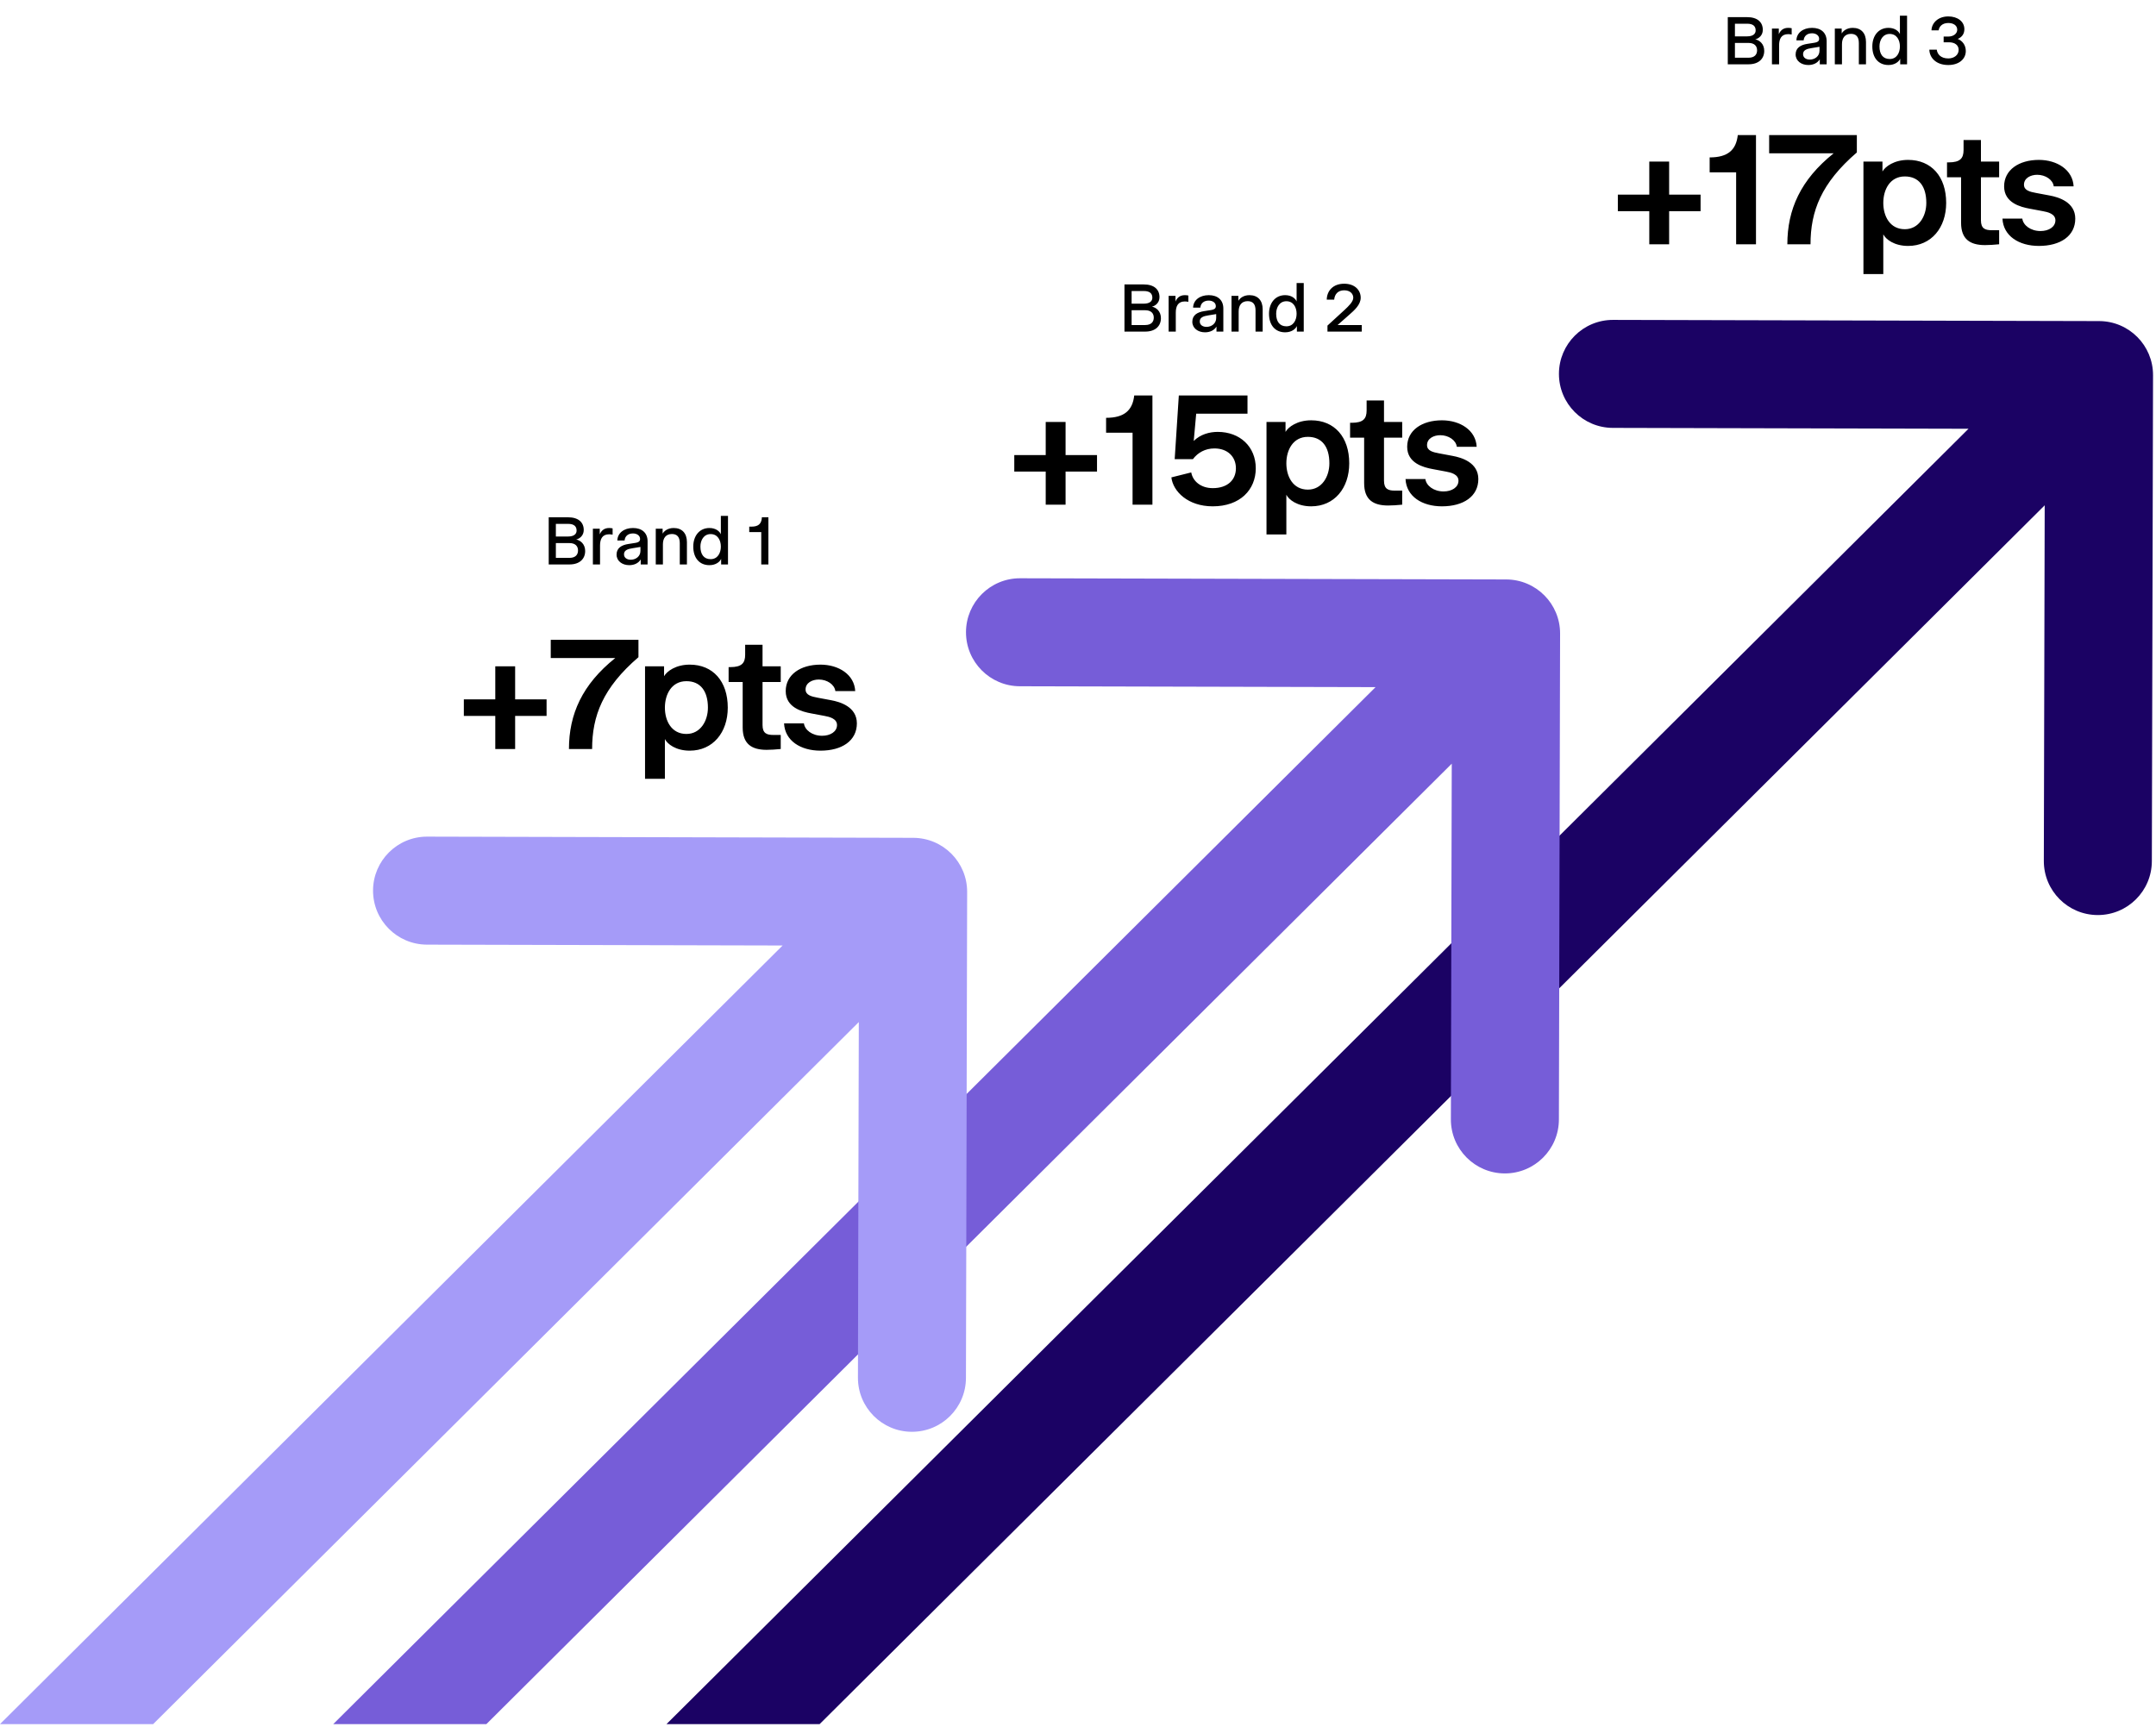 <svg width="704" height="564" viewBox="0 0 704 564" fill="none" xmlns="http://www.w3.org/2000/svg">
<path d="M570.941 21H564.173V5.597H570.474C573.858 5.597 575.609 7.231 575.609 9.751C575.609 11.618 574.208 12.622 573.135 12.855C574.442 13.088 576.075 14.279 576.075 16.613C576.075 19.133 574.325 21 570.941 21ZM566.507 7.744V11.875H570.474C572.458 11.875 573.275 11.035 573.275 9.938C573.275 8.584 572.481 7.744 570.474 7.744H566.507ZM566.507 14.022V18.853H570.941C572.948 18.853 573.742 17.779 573.742 16.426C573.742 15.049 572.878 14.022 570.941 14.022H566.507ZM580.93 21H578.596V9.331H580.836V11.175C581.233 10.241 582.027 9.098 583.894 9.098C584.22 9.098 584.664 9.144 585.037 9.214V11.268C584.664 11.198 584.197 11.152 583.894 11.152C581.653 11.152 580.93 12.715 580.93 14.816V21ZM590.46 21.233C588.173 21.233 586.329 19.88 586.329 17.779C586.329 15.586 588.033 14.652 590.133 14.325L592.513 13.952C593.33 13.812 594.007 13.555 594.007 12.692C594.007 11.478 592.84 10.871 591.697 10.871C590.156 10.871 589.083 11.688 588.943 13.182H586.586C586.632 10.778 588.709 9.098 591.697 9.098C594.59 9.098 596.457 10.661 596.457 13.462V21H594.217V19.366C593.494 20.533 592.187 21.233 590.46 21.233ZM590.95 19.46C592.583 19.46 594.124 18.386 594.124 16.566V15.282L591.557 15.702C590.04 15.936 588.756 16.332 588.756 17.686C588.756 18.9 589.83 19.46 590.95 19.46ZM601.461 21H599.127V9.331H601.368V10.941C601.788 10.195 602.931 9.098 604.985 9.098C607.715 9.098 609.302 10.825 609.302 13.719V21H606.969V14.045C606.969 11.922 605.988 11.058 604.401 11.058C602.441 11.058 601.461 12.388 601.461 14.419V21ZM616.646 21.233C613.379 21.233 611.372 18.876 611.372 15.166C611.372 11.688 613.379 9.098 616.646 9.098C618.817 9.098 620.03 10.265 620.381 11.152V5.13H622.714V21H620.474V19.18C620.1 20.067 618.817 21.233 616.646 21.233ZM617.043 19.273C619.33 19.273 620.381 17.266 620.381 15.166C620.381 13.065 619.33 11.082 617.043 11.082C614.826 11.082 613.706 13.065 613.706 15.166C613.706 17.686 614.826 19.273 617.043 19.273ZM636.176 21.233C632.115 21.233 630.038 18.783 629.991 16.216H632.418C632.558 17.616 633.678 19.086 636.176 19.086C638.066 19.086 639.56 17.966 639.56 16.286C639.56 14.792 638.369 13.812 636.409 13.812H634.659V11.945H636.129C637.903 11.945 639.093 10.965 639.093 9.705C639.093 8.258 637.786 7.511 636.176 7.511C634.145 7.511 633.165 8.748 633.025 9.915H630.691C630.738 7.581 632.768 5.364 636.176 5.364C639.163 5.364 641.427 6.997 641.427 9.518C641.427 11.198 640.516 12.178 639.256 12.715C640.68 13.252 641.893 14.652 641.893 16.659C641.893 19.32 639.63 21.233 636.176 21.233Z" fill="black"/>
<path d="M545.025 79.779H538.541V68.973H528.275V63.57H538.541V52.763H545.025V63.57H555.291V68.973H545.025V79.779ZM573.384 79.779H566.9V56.275H558.254V51.412C564.198 51.412 566.9 48.981 567.44 44.118H573.384V79.779ZM591.189 79.779H583.624C583.624 68.433 587.947 58.707 598.754 50.061H577.681V44.118H606.318V49.791C594.701 59.787 591.189 68.973 591.189 79.779ZM614.953 89.505H608.469V52.763H614.683V56.005C615.601 54.384 618.519 52.223 623.058 52.223C630.622 52.223 635.485 57.626 635.485 66.271C635.485 74.376 630.622 80.32 623.058 80.32C618.519 80.32 615.763 78.158 614.953 76.537V89.505ZM621.977 74.862C626.57 74.862 629.001 70.594 629.001 66.271C629.001 60.868 626.57 57.626 621.977 57.626C617.114 57.626 614.953 61.949 614.953 66.271C614.953 70.594 617.114 74.862 621.977 74.862ZM648.187 80.049C643.324 80.049 640.352 78.158 640.352 72.755V57.896H635.759V53.033H636.3C640.082 53.033 641.163 51.682 641.163 48.981V45.739H646.836V52.763H652.78V57.896H646.836V71.945C646.836 74.646 648.187 75.186 650.348 75.186H652.78V79.779C651.267 79.941 649.376 80.049 648.187 80.049ZM665.752 80.32C659.268 80.32 654.135 77.078 653.865 71.404H660.348C660.619 73.566 663.05 75.457 666.292 75.457C668.994 75.457 671.155 74.106 671.155 71.945C671.155 69.837 668.615 69.243 667.102 68.973L662.78 68.162C659.808 67.622 654.405 66.271 654.405 60.868C654.405 55.465 659.268 52.223 665.752 52.223C671.695 52.223 676.828 55.465 677.098 60.868H670.615C670.344 58.707 667.913 57.086 665.211 57.086C663.05 57.086 660.889 58.166 660.889 60.328C660.889 62.219 662.888 62.651 664.887 63.029L669.21 63.84C672.182 64.38 677.639 66.001 677.639 71.404C677.639 77.078 672.776 80.32 665.752 80.32Z" fill="black"/>
<path d="M685.441 104.868C695.181 104.892 703.057 112.807 703.033 122.547L702.644 281.268C702.619 291.007 694.705 298.883 684.965 298.859C675.225 298.835 667.349 290.92 667.373 281.181L667.657 165.037L267.634 563.101H217.63L642.778 140.034L526.635 139.75C516.895 139.726 509.019 131.81 509.043 122.07C509.067 112.331 516.982 104.455 526.722 104.479L685.441 104.868Z" fill="#1B0264"/>
<path d="M373.941 108.302H367.173V92.899H373.474C376.858 92.899 378.609 94.532 378.609 97.053C378.609 98.92 377.208 99.924 376.135 100.157C377.442 100.39 379.075 101.58 379.075 103.914C379.075 106.435 377.325 108.302 373.941 108.302ZM369.507 95.046V99.177H373.474C375.458 99.177 376.275 98.337 376.275 97.24C376.275 95.886 375.481 95.046 373.474 95.046H369.507ZM369.507 101.324V106.155H373.941C375.948 106.155 376.742 105.081 376.742 103.728C376.742 102.351 375.878 101.324 373.941 101.324H369.507ZM383.93 108.302H381.596V96.633H383.836V98.477C384.233 97.543 385.027 96.4 386.894 96.4C387.22 96.4 387.664 96.446 388.037 96.516V98.57C387.664 98.5 387.197 98.453 386.894 98.453C384.653 98.453 383.93 100.017 383.93 102.117V108.302ZM393.46 108.535C391.173 108.535 389.329 107.182 389.329 105.081C389.329 102.887 391.033 101.954 393.133 101.627L395.513 101.254C396.33 101.114 397.007 100.857 397.007 99.993C397.007 98.78 395.84 98.173 394.697 98.173C393.156 98.173 392.083 98.99 391.943 100.484H389.586C389.632 98.08 391.709 96.4 394.697 96.4C397.59 96.4 399.457 97.963 399.457 100.764V108.302H397.217V106.668C396.494 107.835 395.187 108.535 393.46 108.535ZM393.95 106.761C395.583 106.761 397.124 105.688 397.124 103.868V102.584L394.557 103.004C393.04 103.237 391.756 103.634 391.756 104.988C391.756 106.201 392.83 106.761 393.95 106.761ZM404.461 108.302H402.127V96.633H404.368V98.243C404.788 97.496 405.931 96.4 407.985 96.4C410.715 96.4 412.302 98.126 412.302 101.02V108.302H409.969V101.347C409.969 99.223 408.988 98.36 407.401 98.36C405.441 98.36 404.461 99.69 404.461 101.721V108.302ZM419.646 108.535C416.379 108.535 414.372 106.178 414.372 102.467C414.372 98.99 416.379 96.4 419.646 96.4C421.817 96.4 423.03 97.566 423.381 98.453V92.432H425.714V108.302H423.474V106.481C423.1 107.368 421.817 108.535 419.646 108.535ZM420.043 106.575C422.33 106.575 423.381 104.568 423.381 102.467C423.381 100.367 422.33 98.383 420.043 98.383C417.826 98.383 416.706 100.367 416.706 102.467C416.706 104.988 417.826 106.575 420.043 106.575ZM444.66 108.302H433.458V106.341L439.106 101.16C440.342 99.993 441.883 98.547 441.883 97.24C441.883 95.933 440.833 94.812 438.919 94.812C436.818 94.812 435.792 96.166 435.652 97.87H433.224C433.271 94.999 435.255 92.665 438.919 92.665C442.396 92.665 444.31 94.766 444.31 97.24C444.31 99.527 442.233 101.347 440.529 102.841L436.772 106.155H444.66V108.302Z" fill="black"/>
<path d="M347.943 164.83H341.459V154.024H331.193V148.62H341.459V137.814H347.943V148.62H358.209V154.024H347.943V164.83ZM376.302 164.83H369.818V141.326H361.173V136.463C367.116 136.463 369.818 134.032 370.358 129.169H376.302V164.83ZM395.998 165.37C387.894 165.37 383.031 160.507 382.49 155.915L388.974 154.294C389.514 157.266 392.216 159.427 395.998 159.427C400.861 159.427 403.563 156.725 403.563 152.943C403.563 149.161 400.861 146.459 396.539 146.459C393.567 146.459 391.135 147.81 389.514 149.971H383.571L384.922 129.169H407.345V135.112H390.595L389.785 144.028C391.946 141.866 394.918 141.056 397.619 141.056C404.914 141.056 410.047 145.919 410.047 152.943C410.047 159.967 404.914 165.37 395.998 165.37ZM420.034 174.556H413.55V137.814H419.764V141.056C420.683 139.435 423.601 137.274 428.139 137.274C435.704 137.274 440.567 142.677 440.567 151.322C440.567 159.427 435.704 165.37 428.139 165.37C423.601 165.37 420.845 163.209 420.034 161.588V174.556ZM427.059 159.913C431.651 159.913 434.083 155.645 434.083 151.322C434.083 145.919 431.651 142.677 427.059 142.677C422.196 142.677 420.034 146.999 420.034 151.322C420.034 155.645 422.196 159.913 427.059 159.913ZM453.269 165.1C448.406 165.1 445.434 163.209 445.434 157.806V142.947H440.841V138.084H441.381C445.164 138.084 446.244 136.733 446.244 134.032V130.79H451.918V137.814H457.861V142.947H451.918V156.995C451.918 159.697 453.269 160.237 455.43 160.237H457.861V164.83C456.348 164.992 454.457 165.1 453.269 165.1ZM470.833 165.37C464.349 165.37 459.216 162.128 458.946 156.455H465.43C465.7 158.616 468.132 160.507 471.374 160.507C474.075 160.507 476.237 159.157 476.237 156.995C476.237 154.888 473.697 154.294 472.184 154.024L467.862 153.213C464.89 152.673 459.487 151.322 459.487 145.919C459.487 140.515 464.349 137.274 470.833 137.274C476.777 137.274 481.91 140.515 482.18 145.919H475.696C475.426 143.757 472.995 142.136 470.293 142.136C468.132 142.136 465.97 143.217 465.97 145.378C465.97 147.27 467.97 147.702 469.969 148.08L474.291 148.89C477.263 149.431 482.721 151.052 482.721 156.455C482.721 162.128 477.858 165.37 470.833 165.37Z" fill="black"/>
<path d="M491.826 189.253C501.566 189.277 509.442 197.192 509.418 206.932L509.028 365.652C509.004 375.392 501.089 383.268 491.35 383.244C481.61 383.22 473.733 375.305 473.757 365.565L474.042 249.422L158.819 563.1H108.815L449.163 224.419L333.02 224.135C323.28 224.111 315.403 216.195 315.427 206.455C315.451 196.715 323.367 188.839 333.106 188.863L491.826 189.253Z" fill="#765DD8"/>
<path d="M185.941 184.351H179.173V168.948H185.474C188.858 168.948 190.609 170.581 190.609 173.102C190.609 174.969 189.208 175.972 188.135 176.206C189.442 176.439 191.075 177.629 191.075 179.963C191.075 182.484 189.325 184.351 185.941 184.351ZM181.507 171.095V175.226H185.474C187.458 175.226 188.275 174.385 188.275 173.288C188.275 171.935 187.481 171.095 185.474 171.095H181.507ZM181.507 177.373V182.204H185.941C187.948 182.204 188.742 181.13 188.742 179.776C188.742 178.399 187.878 177.373 185.941 177.373H181.507ZM195.93 184.351H193.596V172.682H195.836V174.525C196.233 173.592 197.027 172.448 198.894 172.448C199.22 172.448 199.664 172.495 200.037 172.565V174.619C199.664 174.549 199.197 174.502 198.894 174.502C196.653 174.502 195.93 176.066 195.93 178.166V184.351ZM205.46 184.584C203.173 184.584 201.329 183.23 201.329 181.13C201.329 178.936 203.033 178.003 205.133 177.676L207.513 177.303C208.33 177.163 209.007 176.906 209.007 176.042C209.007 174.829 207.84 174.222 206.697 174.222C205.156 174.222 204.083 175.039 203.943 176.532H201.586C201.632 174.129 203.709 172.448 206.697 172.448C209.59 172.448 211.457 174.012 211.457 176.812V184.351H209.217V182.717C208.494 183.884 207.187 184.584 205.46 184.584ZM205.95 182.81C207.583 182.81 209.124 181.737 209.124 179.916V178.633L206.557 179.053C205.04 179.286 203.756 179.683 203.756 181.037C203.756 182.25 204.83 182.81 205.95 182.81ZM216.461 184.351H214.127V172.682H216.368V174.292C216.788 173.545 217.931 172.448 219.985 172.448C222.715 172.448 224.302 174.175 224.302 177.069V184.351H221.969V177.396C221.969 175.272 220.988 174.409 219.401 174.409C217.441 174.409 216.461 175.739 216.461 177.769V184.351ZM231.646 184.584C228.379 184.584 226.372 182.227 226.372 178.516C226.372 175.039 228.379 172.448 231.646 172.448C233.817 172.448 235.03 173.615 235.381 174.502V168.481H237.714V184.351H235.474V182.53C235.1 183.417 233.817 184.584 231.646 184.584ZM232.043 182.624C234.33 182.624 235.381 180.617 235.381 178.516C235.381 176.416 234.33 174.432 232.043 174.432C229.826 174.432 228.706 176.416 228.706 178.516C228.706 181.037 229.826 182.624 232.043 182.624ZM250.906 184.351H248.573V173.779H244.652V172.005H245.352C247.593 172.005 248.573 171.118 248.759 169.251V168.948H250.906V184.351Z" fill="black"/>
<path d="M168.209 244.629H161.725V233.822H151.459V228.419H161.725V217.613H168.209V228.419H178.475V233.822H168.209V244.629ZM193.345 244.629H185.78C185.78 233.282 190.103 223.556 200.909 214.911H179.837V208.967H208.474V214.641C196.857 224.637 193.345 233.822 193.345 244.629ZM217.108 254.355H210.625V217.613H216.838V220.855C217.757 219.234 220.675 217.072 225.213 217.072C232.778 217.072 237.641 222.476 237.641 231.121C237.641 239.226 232.778 245.169 225.213 245.169C220.675 245.169 217.919 243.008 217.108 241.387V254.355ZM224.133 239.712C228.725 239.712 231.157 235.443 231.157 231.121C231.157 225.718 228.725 222.476 224.133 222.476C219.27 222.476 217.108 226.798 217.108 231.121C217.108 235.443 219.27 239.712 224.133 239.712ZM250.343 244.899C245.48 244.899 242.508 243.008 242.508 237.605V222.746H237.915V217.883H238.455C242.238 217.883 243.318 216.532 243.318 213.83V210.588H248.992V217.613H254.935V222.746H248.992V236.794C248.992 239.496 250.343 240.036 252.504 240.036H254.935V244.629C253.422 244.791 251.531 244.899 250.343 244.899ZM267.907 245.169C261.423 245.169 256.29 241.927 256.02 236.254H262.504C262.774 238.415 265.206 240.306 268.448 240.306C271.149 240.306 273.311 238.955 273.311 236.794C273.311 234.687 270.771 234.093 269.258 233.822L264.936 233.012C261.964 232.472 256.561 231.121 256.561 225.718C256.561 220.314 261.423 217.072 267.907 217.072C273.851 217.072 278.984 220.314 279.254 225.718H272.77C272.5 223.556 270.069 221.935 267.367 221.935C265.206 221.935 263.044 223.016 263.044 225.177C263.044 227.068 265.044 227.501 267.043 227.879L271.365 228.689C274.337 229.23 279.795 230.851 279.795 236.254C279.795 241.927 274.932 245.169 267.907 245.169Z" fill="black"/>
<path d="M298.21 273.639C307.949 273.663 315.826 281.578 315.803 291.317L315.412 450.038C315.388 459.778 307.473 467.654 297.733 467.63C287.994 467.606 280.118 459.691 280.142 449.951L280.427 333.807L50.004 563.101H0L255.548 308.805L139.403 308.521C129.664 308.496 121.788 300.581 121.812 290.841C121.836 281.101 129.751 273.225 139.49 273.249L298.21 273.639Z" fill="#A59BF8"/>
</svg>
